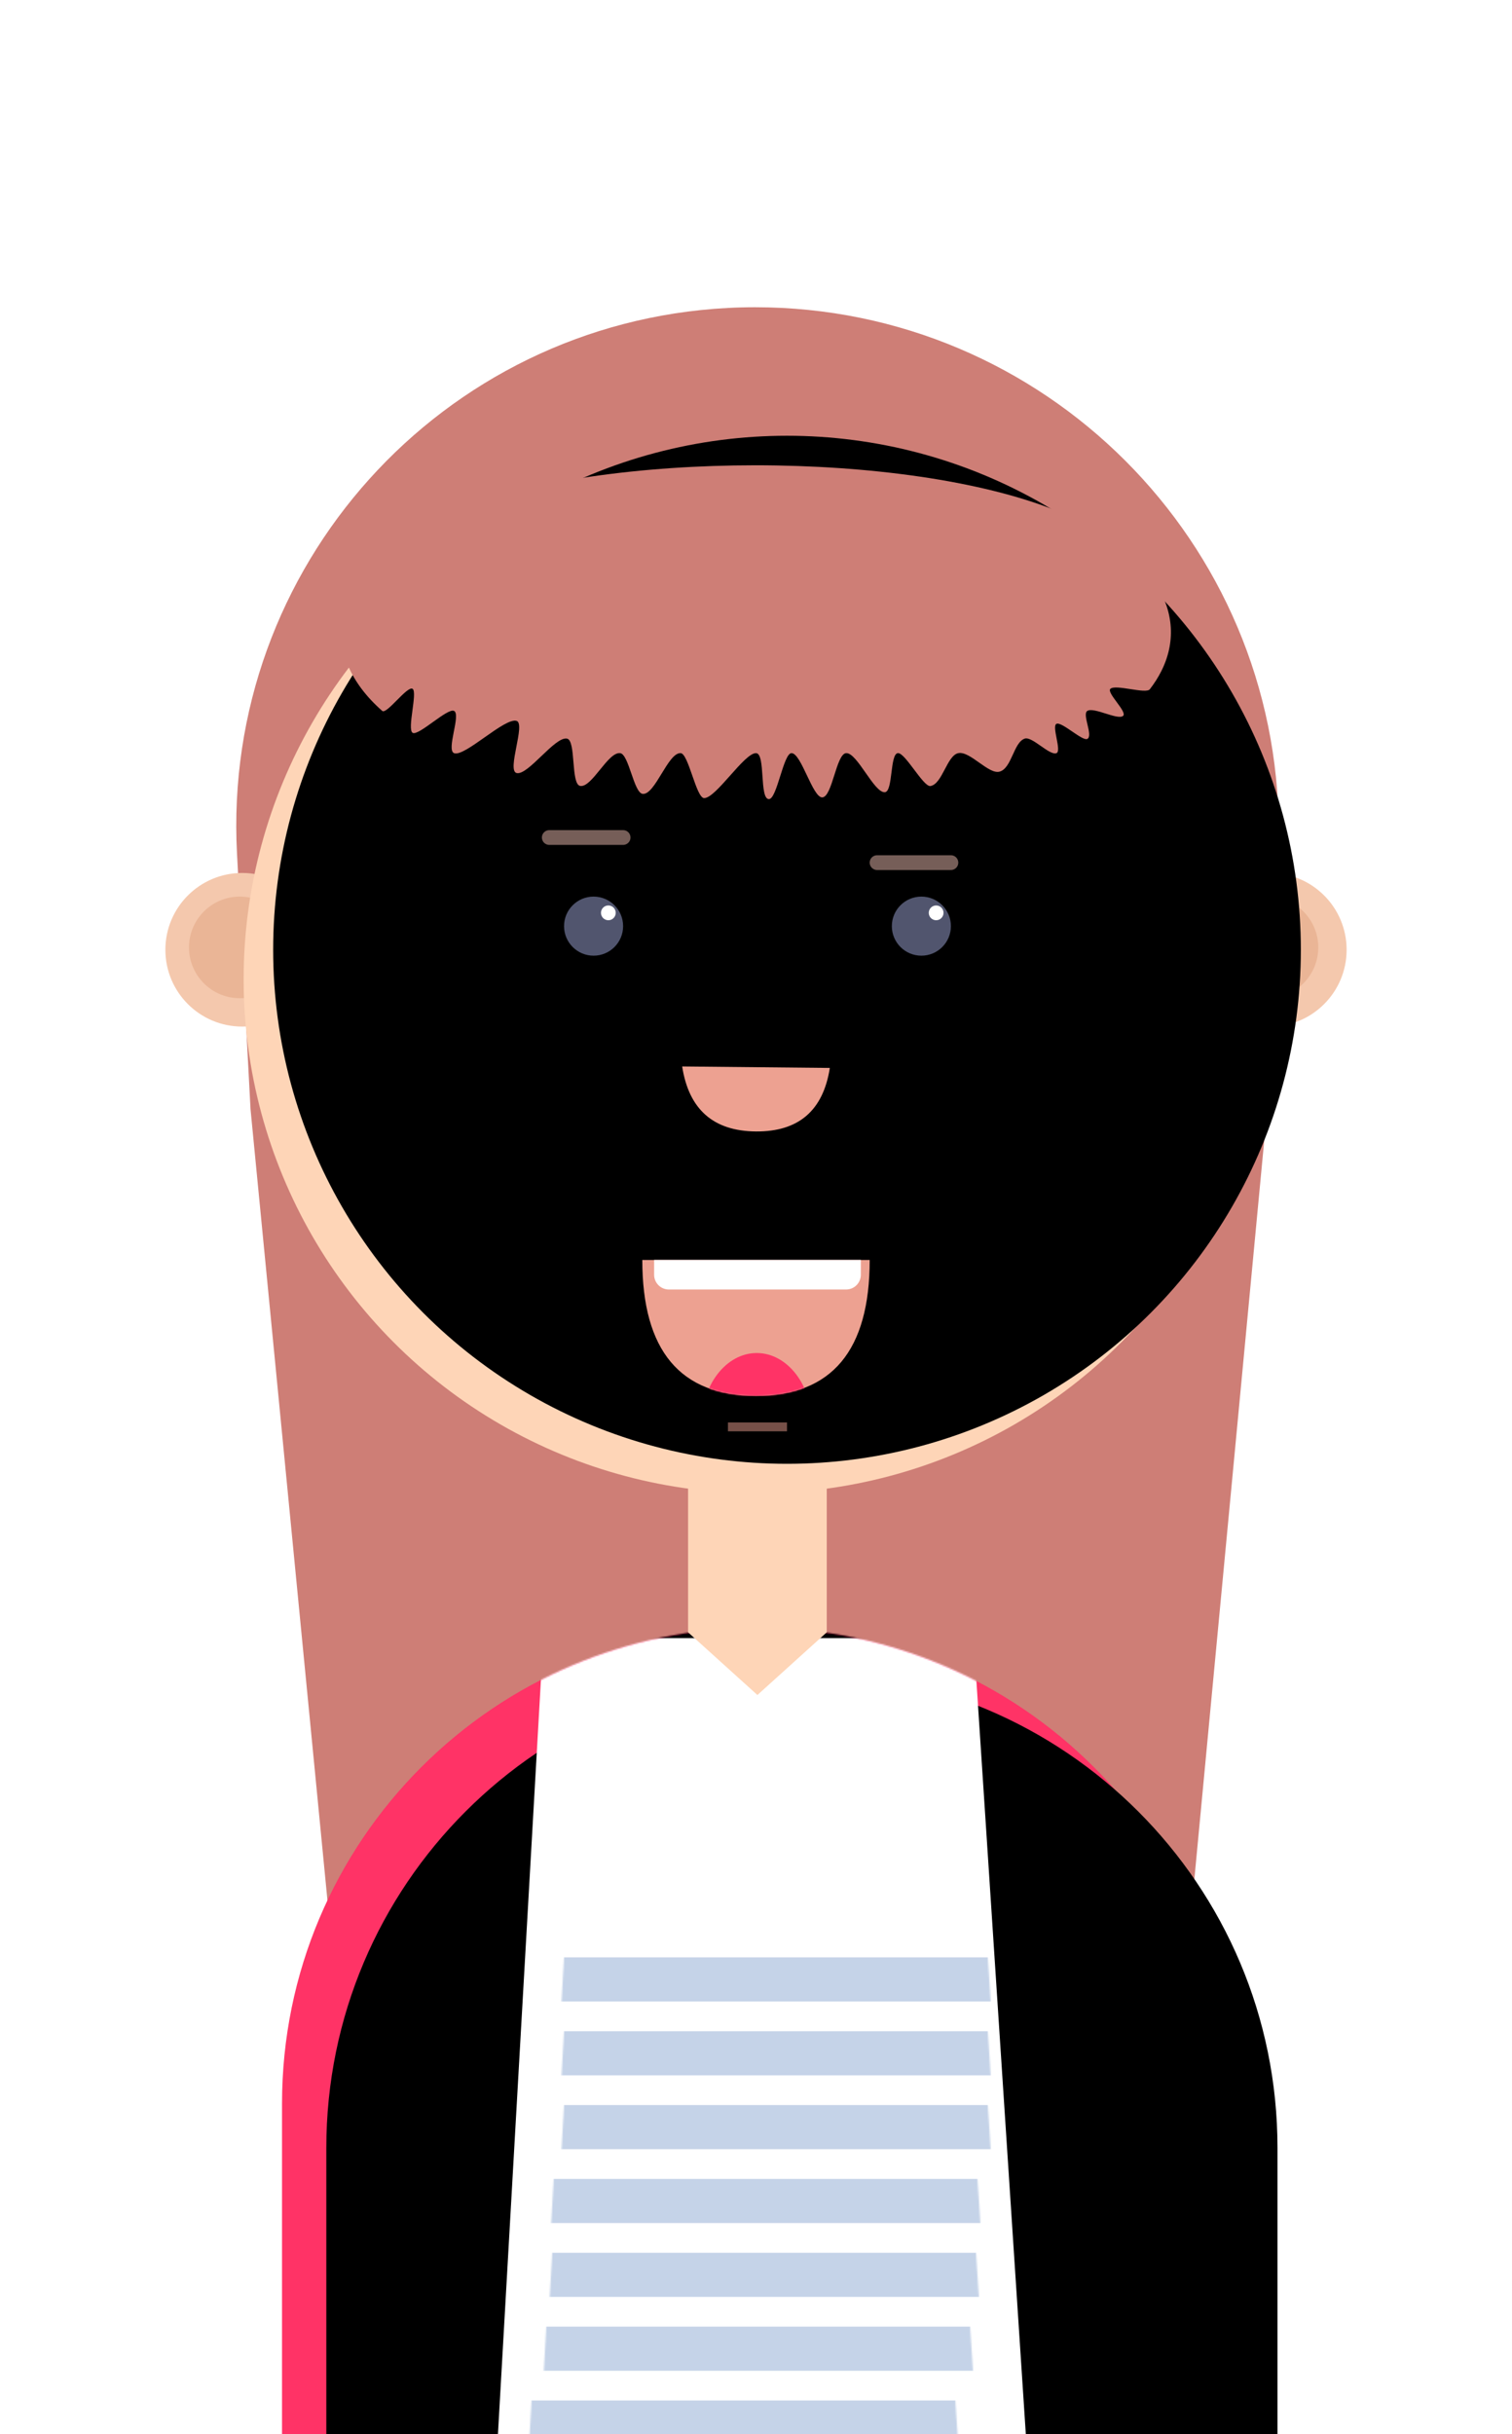 <?xml version="1.0" encoding="UTF-8"?> <svg xmlns="http://www.w3.org/2000/svg" xmlns:xlink="http://www.w3.org/1999/xlink" width="1024px" height="1648px" viewBox="0 0 1024 1648"> <!-- Generator: Sketch 46.2 (44496) - http://www.bohemiancoding.com/sketch --> <title>SarahLK</title> <desc>Created with Sketch.</desc> <defs> <path d="M322.087,0 L322.087,0 L322.087,0 C499.971,-3.26767082e-14 644.174,144.203 644.174,322.087 L644.174,550 L1.80411242e-15,550 L1.80411242e-15,322.087 L5.68434189e-14,322.087 C3.50587614e-14,144.203 144.203,3.26767082e-14 322.087,0 Z" id="path-1"></path> <filter x="-2.3%" y="-2.7%" width="104.7%" height="105.5%" filterUnits="objectBoundingBox" id="filter-3"> <feOffset dx="30" dy="0" in="SourceAlpha" result="shadowOffsetInner1"></feOffset> <feComposite in="shadowOffsetInner1" in2="SourceAlpha" operator="arithmetic" k2="-1" k3="1" result="shadowInnerInner1"></feComposite> <feColorMatrix values="0 0 0 0 0.91 0 0 0 0 0.011 0 0 0 0 0.236 0 0 0 0.5 0" type="matrix" in="shadowInnerInner1" result="shadowMatrixInner1"></feColorMatrix> <feOffset dx="0" dy="30" in="SourceAlpha" result="shadowOffsetInner2"></feOffset> <feComposite in="shadowOffsetInner2" in2="SourceAlpha" operator="arithmetic" k2="-1" k3="1" result="shadowInnerInner2"></feComposite> <feColorMatrix values="0 0 0 0 0.91 0 0 0 0 0.012 0 0 0 0 0.235 0 0 0 0.5 0" type="matrix" in="shadowInnerInner2" result="shadowMatrixInner2"></feColorMatrix> <feMerge> <feMergeNode in="shadowMatrixInner1"></feMergeNode> <feMergeNode in="shadowMatrixInner2"></feMergeNode> </feMerge> </filter> <polygon id="path-4" points="33 0 320 0 358 579 0 579"></polygon> <circle id="path-6" cx="175" cy="71" r="125"></circle> <filter x="-16.0%" y="-16.0%" width="132.0%" height="132.0%" filterUnits="objectBoundingBox" id="filter-7"> <feGaussianBlur stdDeviation="20" in="SourceAlpha" result="shadowBlurInner1"></feGaussianBlur> <feOffset dx="40" dy="0" in="shadowBlurInner1" result="shadowOffsetInner1"></feOffset> <feComposite in="shadowOffsetInner1" in2="SourceAlpha" operator="arithmetic" k2="-1" k3="1" result="shadowInnerInner1"></feComposite> <feColorMatrix values="0 0 0 0 0.929 0 0 0 0 0.631 0 0 0 0 0.569 0 0 0 0.5 0" type="matrix" in="shadowInnerInner1"></feColorMatrix> </filter> <circle id="path-8" cx="401" cy="348" r="348"></circle> <filter x="-3.6%" y="-3.6%" width="107.2%" height="107.2%" filterUnits="objectBoundingBox" id="filter-9"> <feGaussianBlur stdDeviation="15" in="SourceAlpha" result="shadowBlurInner1"></feGaussianBlur> <feOffset dx="20" dy="-20" in="shadowBlurInner1" result="shadowOffsetInner1"></feOffset> <feComposite in="shadowOffsetInner1" in2="SourceAlpha" operator="arithmetic" k2="-1" k3="1" result="shadowInnerInner1"></feComposite> <feColorMatrix values="0 0 0 0 0.929 0 0 0 0 0.631 0 0 0 0 0.569 0 0 0 0.5 0" type="matrix" in="shadowInnerInner1"></feColorMatrix> </filter> <path d="M0,0 L154,0 C154,61.333 128.333,92 77,92 C25.667,92 0,61.333 0,0 Z" id="path-10"></path> </defs> <g id="Page-1" stroke="none" stroke-width="1" fill="none" fill-rule="evenodd"> <g id="SarahLK"> <path d="M511.278,208 L511.278,208 L511.278,208 C707.181,208 865.992,366.811 865.992,562.714 C865.992,567.809 865.882,572.903 865.662,577.993 L858.203,751 L806.811,1294 L222.489,1294 L169.674,751 L160.51,577.82 L160.51,577.82 C150.259,384.096 298.993,218.742 492.717,208.491 C498.898,208.164 505.088,208 511.278,208 Z" id="Rectangle" fill="#CE7E76"></path> <g id="Body" transform="translate(191, 1102)"> <mask id="mask-2" fill="white"> <use xlink:href="#path-1"></use> </mask> <g id="Rectangle"> <use fill="#FF3366" fill-rule="evenodd" xlink:href="#path-1"></use> <use fill="black" fill-opacity="1" filter="url(#filter-3)" xlink:href="#path-1"></use> </g> <g id="Group" mask="url(#mask-2)"> <g transform="translate(146, -29)"> <mask id="mask-5" fill="white"> <use xlink:href="#path-4"></use> </mask> <use id="Rectangle-4" stroke="none" fill="#FFFFFF" fill-rule="evenodd" xlink:href="#path-4"></use> <rect id="Rectangle-6" stroke="none" fill="#C5D3E8" fill-rule="evenodd" mask="url(#mask-5)" x="12" y="252" width="335" height="30"></rect> <rect id="Rectangle-6" stroke="none" fill="#C5D3E8" fill-rule="evenodd" mask="url(#mask-5)" x="12" y="302" width="335" height="30"></rect> <rect id="Rectangle-6" stroke="none" fill="#C5D3E8" fill-rule="evenodd" mask="url(#mask-5)" x="12" y="352" width="335" height="30"></rect> <rect id="Rectangle-6" stroke="none" fill="#C5D3E8" fill-rule="evenodd" mask="url(#mask-5)" x="5" y="402" width="350" height="30"></rect> <rect id="Rectangle-6" stroke="none" fill="#C5D3E8" fill-rule="evenodd" mask="url(#mask-5)" x="4" y="452" width="350" height="30"></rect> <rect id="Rectangle-6" stroke="none" fill="#C5D3E8" fill-rule="evenodd" mask="url(#mask-5)" x="0" y="502" width="370" height="30"></rect> <rect id="Rectangle-6" stroke="none" fill="#C5D3E8" fill-rule="evenodd" mask="url(#mask-5)" x="-10" y="552" width="370" height="30"></rect> <g id="Oval-10" stroke="none" fill="none" mask="url(#mask-5)"> <use fill="#FED5B7" fill-rule="evenodd" xlink:href="#path-6"></use> <use fill="black" fill-opacity="1" filter="url(#filter-7)" xlink:href="#path-6"></use> </g> </g> </g> </g> <g id="Ansikt" transform="translate(112, 315)"> <polygon id="Rectangle-2" fill="#FED5B7" points="354 628 447.913 628 447.913 790.087 400.957 832.522 354 790.087"></polygon> <circle id="Oval-4" fill="#F4C8AD" cx="52" cy="328" r="52"></circle> <circle id="Oval-5" fill="#EAB596" cx="50.4" cy="326.4" r="34.4"></circle> <circle id="Oval-4" fill="#F4C8AD" cx="748" cy="328" r="52"></circle> <circle id="Oval-5" fill="#EAB596" cx="746.4" cy="326.4" r="34.4"></circle> <g id="Oval"> <use fill="#FED5B7" fill-rule="evenodd" xlink:href="#path-8"></use> <use fill="black" fill-opacity="1" filter="url(#filter-9)" xlink:href="#path-8"></use> </g> <path d="M260,252 L310,252" id="Line" stroke-opacity="0.5" stroke="#EDBCB1" stroke-width="10" stroke-linecap="round"></path> <path d="M482,269 L532,269" id="Line" stroke-opacity="0.5" stroke="#EDBCB1" stroke-width="10" stroke-linecap="round"></path> <rect id="Rectangle-3" fill-opacity="0.5" fill="#EDA191" x="381" y="648" width="40" height="6"></rect> <circle id="Oval-2" fill="#51556E" cx="290" cy="312" r="20"></circle> <circle id="Oval-2" fill="#51556E" cx="512" cy="312" r="20"></circle> <circle id="Oval-3" fill="#FFFFFF" cx="300" cy="303" r="5"></circle> <circle id="Oval-3" fill="#FFFFFF" cx="522" cy="303" r="5"></circle> <path d="M400,407.002 C428.821,406.789 445.488,421.122 450,450 L350,451 C354.512,421.881 371.179,407.216 400,407.002 Z" id="Rectangle" fill="#EDA191" transform="translate(400, 429) scale(1, -1) translate(-400, -429) "></path> <g id="Oval-2" transform="translate(323, 538)"> <mask id="mask-11" fill="white"> <use xlink:href="#path-10"></use> </mask> <use id="Mask" fill="#EDA191" xlink:href="#path-10"></use> <ellipse fill="#FF3366" mask="url(#mask-11)" cx="77.5" cy="111.5" rx="37.5" ry="48.5"></ellipse> <path d="M8,-19 L148,-19 L148,10 L148,10 C148,15.523 143.523,20 138,20 L18,20 L18,20 C12.477,20 8,15.523 8,10 L8,-19 Z" id="Rectangle-3" fill="#FFFFFF" mask="url(#mask-11)"></path> </g> </g> <path d="M307.501,345.775 C409.501,304.748 613.472,304.736 715.504,345.775 C781.657,372.382 806.006,415.784 786.437,454.486 C784.36,458.592 781.79,462.645 778.722,466.62 C776.055,470.077 755.421,463.038 752,466.359 C749.236,469.041 763.817,482.11 760.56,484.685 C756.772,487.679 740.842,478.468 736.384,481.289 C732.681,483.632 740.552,498.037 736.384,500.244 C733.099,501.983 719.078,488.39 715.504,490.036 C712.105,491.6 719.166,508.408 715.504,509.88 C710.824,511.763 699.05,498.328 694,500.038 C686.374,502.62 685.246,520.238 676.877,522.429 C669.471,524.368 656.899,508.247 649,509.88 C641.282,511.477 638.247,530.836 630.139,532.142 C625.344,532.915 612.91,509.209 608,509.88 C602.654,510.612 604.821,535.71 599.359,536.322 C592.041,537.141 580.483,509.275 573,509.88 C566.313,510.422 563.713,539.456 556.932,539.827 C550.353,540.187 542.634,509.68 536,509.88 C530.563,510.045 526.217,540.943 520.764,541 C514.104,541.07 518.655,509.969 512,509.88 C503.98,509.773 484.758,540.642 476.797,540.305 C471.463,540.079 466.286,510.209 461,509.88 C452.385,509.345 443.708,538.265 435.281,537.457 C429.217,536.876 425.934,510.602 420,509.88 C411.742,508.876 400.901,533.357 392.96,532.081 C386.409,531.028 390.289,501.274 384,500.038 C375.797,498.425 357.525,525.266 349.853,523.342 C343.079,521.643 356.145,489.975 349.853,488.035 C341.834,485.563 314.618,512.743 307.501,509.88 C302.063,507.693 312.359,483.697 307.501,481.289 C303.056,479.086 283.411,498.489 279.452,496.121 C275.561,493.794 282.875,468.827 279.452,466.359 C276.012,463.877 261.837,483.894 258.87,481.289 C253.404,476.488 248.741,471.492 244.883,466.359 C213.901,425.135 234.774,375.026 307.501,345.775 Z" id="Rectangle-5" fill="#CE7E76"></path> </g> </g> </svg> 